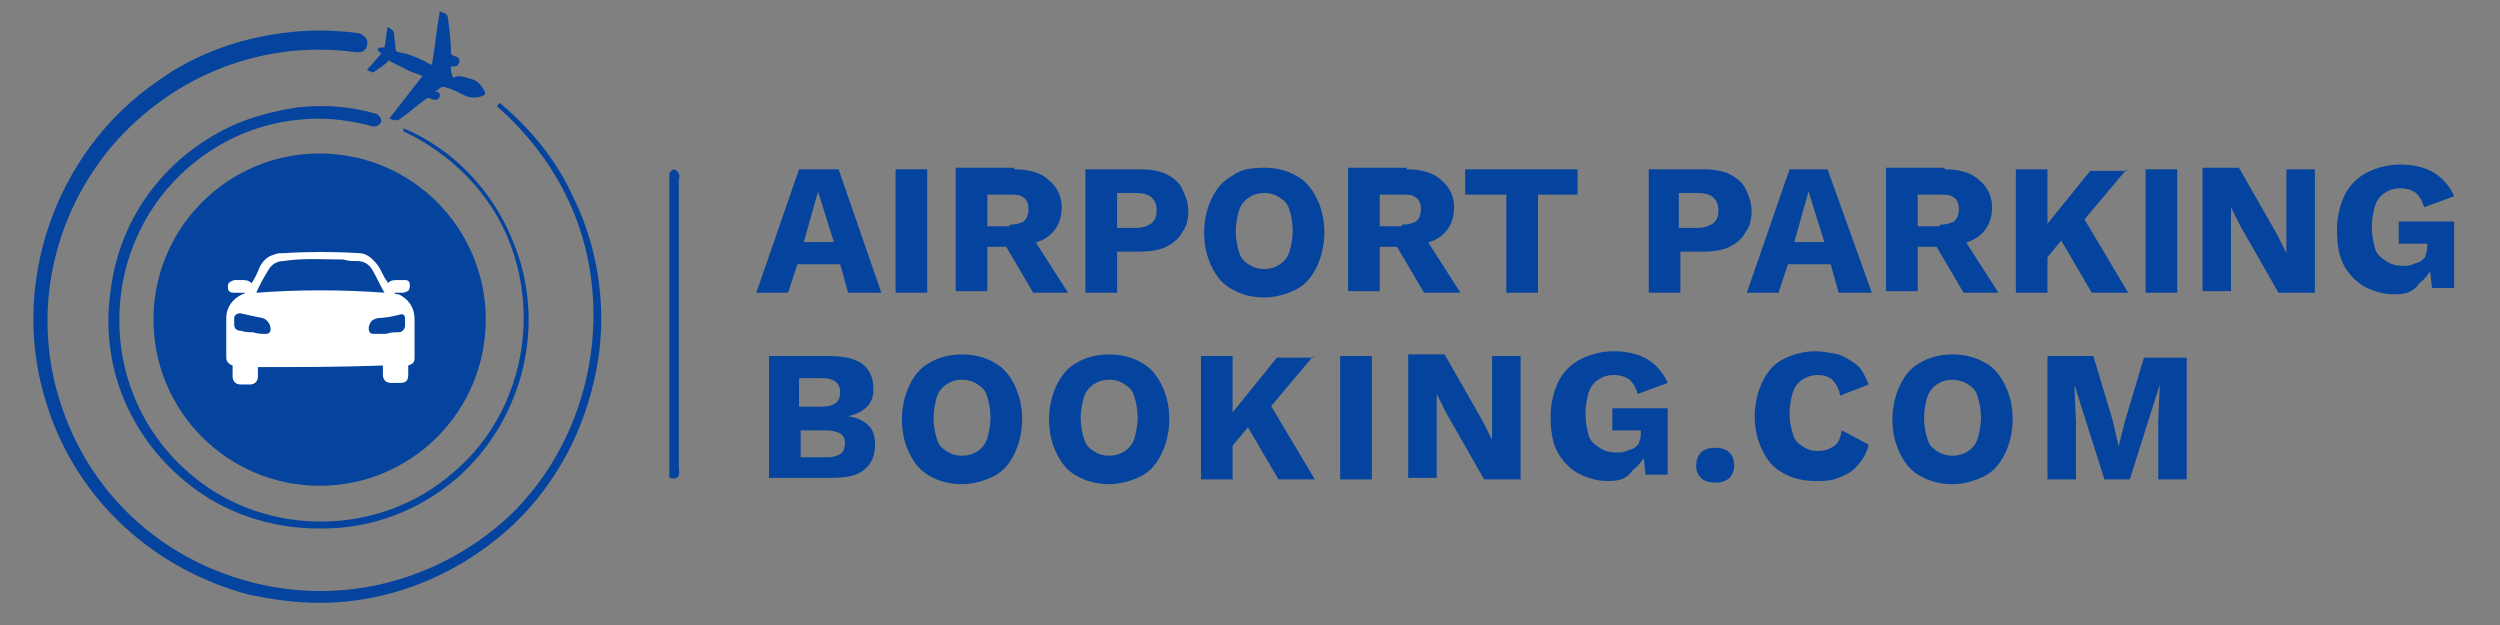 <?xml version="1.0" encoding="utf-8"?>
<!-- Generator: Adobe Illustrator 27.0.0, SVG Export Plug-In . SVG Version: 6.00 Build 0)  -->
<svg version="1.1" id="Layer_1" xmlns="http://www.w3.org/2000/svg" xmlns:xlink="http://www.w3.org/1999/xlink" x="0px" y="0px"
	 width="158px" height="39.5px" viewBox="0 0 158 39.5" style="enable-background:new 0 0 158 39.5;" xml:space="preserve">
<rect x="0" y="0" width="158" height="39.5" fill="#808080" stroke="none"/>
<style type="text/css">
	.st0{fill:#FFFFFF;}
	.st1{fill:#04439E;}
	.st2{fill:#F8FCFF;}
	.st3{fill:#0D30B2;}
	.st4{fill:#13357B;}
	.st5{fill:#EA910F;}
	.st6{fill:#87B3DD;}
	.st7{fill:none;}
</style>
<path class="st1" d="M42.3,30.2c0-0.3,0-0.6,0-0.8c0-6,0-12,0-17.9c0-0.2,0-0.4,0-0.5c0-0.1,0.2-0.3,0.3-0.3c0.1,0,0.3,0.2,0.3,0.3
	c0.1,0.1,0,0.3,0,0.4c0,6,0,12.1,0,18.1C42.9,29.8,43.1,30.4,42.3,30.2z"/>
<g>
	<path class="st1" d="M55.7,18.5h-2.1l-0.5-1.8h-2.7l-0.6,1.8h-2l2.7-7.8H53L55.7,18.5z M50.8,15.3h1.9l-1-3.2L50.8,15.3z"/>
	<path class="st1" d="M58.6,10.7v7.8h-2v-7.8H58.6z"/>
	<path class="st1" d="M64.1,10.7c0.9,0,1.7,0.2,2.2,0.7c0.5,0.4,0.8,1,0.8,1.7c0,0.8-0.3,1.4-0.8,1.8c-0.5,0.4-1.2,0.6-2.2,0.6
		l-0.2,0.1h-1.5v2.8h-2v-7.8H64.1z M63.8,14.2c0.4,0,0.7-0.1,0.9-0.2c0.2-0.2,0.3-0.4,0.3-0.8c0-0.3-0.1-0.6-0.3-0.7
		c-0.2-0.2-0.5-0.2-0.9-0.2h-1.4v2H63.8z M65,14.6l2.5,3.9h-2.2l-2-3.4L65,14.6z"/>
	<path class="st1" d="M72.1,10.7c0.6,0,1.2,0.1,1.6,0.3c0.4,0.2,0.8,0.5,1,0.9c0.2,0.4,0.4,0.9,0.4,1.4c0,0.6-0.1,1-0.4,1.4
		c-0.2,0.4-0.6,0.7-1,0.9c-0.4,0.2-1,0.3-1.6,0.3h-1.5v2.6h-2v-7.8H72.1z M71.8,14.4c0.4,0,0.7-0.1,1-0.3c0.2-0.2,0.3-0.4,0.3-0.8
		c0-0.4-0.1-0.6-0.3-0.8c-0.2-0.2-0.5-0.3-1-0.3h-1.2v2.2H71.8z"/>
	<path class="st1" d="M79.9,10.6c0.8,0,1.5,0.2,2,0.5c0.6,0.3,1,0.8,1.3,1.4c0.3,0.6,0.5,1.3,0.5,2.2c0,0.8-0.2,1.6-0.5,2.2
		c-0.3,0.6-0.7,1.1-1.3,1.4c-0.6,0.3-1.3,0.5-2,0.5c-0.8,0-1.5-0.2-2-0.5c-0.6-0.3-1-0.8-1.3-1.4c-0.3-0.6-0.5-1.3-0.5-2.2
		c0-0.8,0.2-1.6,0.5-2.2c0.3-0.6,0.7-1.1,1.3-1.4C78.4,10.7,79.1,10.6,79.9,10.6z M79.9,12.2c-0.4,0-0.7,0.1-1,0.3
		c-0.3,0.2-0.5,0.5-0.6,0.8c-0.1,0.4-0.2,0.8-0.2,1.3c0,0.5,0.1,1,0.2,1.3c0.1,0.4,0.3,0.6,0.6,0.8c0.3,0.2,0.6,0.3,1,0.3
		c0.4,0,0.7-0.1,1-0.3c0.3-0.2,0.5-0.5,0.6-0.8c0.1-0.4,0.2-0.8,0.2-1.3c0-0.5-0.1-1-0.2-1.3c-0.1-0.4-0.3-0.6-0.6-0.8
		C80.6,12.3,80.3,12.2,79.9,12.2z"/>
	<path class="st1" d="M88.9,10.7c0.9,0,1.7,0.2,2.2,0.7c0.5,0.4,0.8,1,0.8,1.7c0,0.8-0.3,1.4-0.8,1.8c-0.5,0.4-1.2,0.6-2.2,0.6
		l-0.2,0.1h-1.5v2.8h-2v-7.8H88.9z M88.6,14.2c0.4,0,0.7-0.1,0.9-0.2c0.2-0.2,0.3-0.4,0.3-0.8c0-0.3-0.1-0.6-0.3-0.7
		c-0.2-0.2-0.5-0.2-0.9-0.2h-1.4v2H88.6z M89.8,14.6l2.5,3.9H90l-2-3.4L89.8,14.6z"/>
	<path class="st1" d="M99.7,10.7v1.6h-2.5v6.2h-2v-6.2h-2.6v-1.6H99.7z"/>
	<path class="st1" d="M107.7,10.7c0.6,0,1.2,0.1,1.6,0.3c0.4,0.2,0.8,0.5,1,0.9c0.2,0.4,0.4,0.9,0.4,1.4c0,0.6-0.1,1-0.4,1.4
		c-0.2,0.4-0.6,0.7-1,0.9c-0.4,0.2-1,0.3-1.6,0.3h-1.5v2.6h-2v-7.8H107.7z M107.3,14.4c0.4,0,0.7-0.1,1-0.3c0.2-0.2,0.3-0.4,0.3-0.8
		c0-0.4-0.1-0.6-0.3-0.8c-0.2-0.2-0.5-0.3-1-0.3h-1.2v2.2H107.3z"/>
	<path class="st1" d="M118.3,18.5h-2.1l-0.5-1.8H113l-0.6,1.8h-2l2.7-7.8h2.4L118.3,18.5z M113.4,15.3h1.9l-1-3.2L113.4,15.3z"/>
	<path class="st1" d="M122.9,10.7c0.9,0,1.7,0.2,2.2,0.7c0.5,0.4,0.8,1,0.8,1.7c0,0.8-0.3,1.4-0.8,1.8c-0.5,0.4-1.2,0.6-2.2,0.6
		l-0.2,0.1h-1.5v2.8h-2v-7.8H122.9z M122.6,14.2c0.4,0,0.7-0.1,0.9-0.2c0.2-0.2,0.3-0.4,0.3-0.8c0-0.3-0.1-0.6-0.3-0.7
		c-0.2-0.2-0.5-0.2-0.9-0.2h-1.4v2H122.6z M123.8,14.6l2.5,3.9h-2.2l-2-3.4L123.8,14.6z"/>
	<path class="st1" d="M129.4,10.7v7.8h-2v-7.8H129.4z M134.4,10.7l-3.7,4.4l-0.1-0.3l-1.9,2.3l-0.4-1.6l3.8-4.7H134.4z M131.4,13.3
		l3.1,5.2h-2.3l-2.4-4.1L131.4,13.3z"/>
	<path class="st1" d="M137.6,10.7v7.8h-2v-7.8H137.6z"/>
	<path class="st1" d="M146.3,10.7v7.8h-2.3l-2.4-4.2l-0.6-1.2h0l0,1.4v3.9h-1.8v-7.8h2.3l2.4,4.2l0.6,1.2h0l0-1.4v-3.9H146.3z"/>
	<path class="st1" d="M151.3,18.6c-0.7,0-1.3-0.2-1.9-0.5c-0.5-0.3-1-0.8-1.3-1.4c-0.3-0.6-0.4-1.3-0.4-2.2c0-0.8,0.2-1.6,0.5-2.2
		c0.3-0.6,0.8-1.1,1.4-1.4c0.6-0.3,1.3-0.5,2.1-0.5c0.9,0,1.6,0.2,2.1,0.5c0.5,0.3,1,0.8,1.3,1.5l-1.9,0.7c-0.1-0.4-0.3-0.7-0.5-0.9
		c-0.3-0.2-0.6-0.3-1-0.3c-0.4,0-0.7,0.1-1,0.3c-0.3,0.2-0.5,0.5-0.6,0.8c-0.1,0.4-0.2,0.8-0.2,1.3c0,0.6,0.1,1,0.2,1.4
		c0.1,0.4,0.4,0.6,0.7,0.8c0.3,0.2,0.6,0.3,1.1,0.3c0.2,0,0.4,0,0.6-0.1c0.2-0.1,0.4-0.1,0.5-0.2c0.1-0.1,0.3-0.2,0.3-0.4
		c0.1-0.2,0.1-0.4,0.1-0.6v-0.1h-1.8v-1.4h3.5v4.2h-1.4l-0.2-1.8l0.3,0.3c-0.2,0.5-0.5,0.9-0.9,1.2C152.5,18.5,152,18.6,151.3,18.6z
		"/>
	<path class="st1" d="M48.6,30.3v-7.8h3.8c1,0,1.7,0.2,2.1,0.5c0.5,0.4,0.7,0.9,0.7,1.6c0,0.4-0.1,0.8-0.4,1.1
		c-0.3,0.3-0.7,0.5-1.2,0.6v0c0.6,0.1,1,0.3,1.3,0.6c0.3,0.3,0.4,0.7,0.4,1.2c0,0.7-0.2,1.2-0.7,1.6c-0.5,0.4-1.2,0.5-2.1,0.5H48.6z
		 M50.6,25.7H52c0.7,0,1.1-0.3,1.1-0.9c0-0.6-0.4-0.9-1.1-0.9h-1.5V25.7z M50.6,28.9h1.7c0.4,0,0.6-0.1,0.8-0.2
		c0.2-0.1,0.3-0.4,0.3-0.7c0-0.3-0.1-0.5-0.3-0.6c-0.2-0.1-0.5-0.2-0.8-0.2h-1.7V28.9z"/>
	<path class="st1" d="M60.8,22.4c0.8,0,1.5,0.2,2,0.5c0.6,0.3,1,0.8,1.3,1.4c0.3,0.6,0.5,1.3,0.5,2.2c0,0.8-0.2,1.6-0.5,2.2
		c-0.3,0.6-0.7,1.1-1.3,1.4c-0.6,0.3-1.3,0.5-2,0.5c-0.8,0-1.5-0.2-2-0.5c-0.6-0.3-1-0.8-1.3-1.4c-0.3-0.6-0.5-1.3-0.5-2.2
		c0-0.8,0.2-1.6,0.5-2.2c0.3-0.6,0.7-1.1,1.3-1.4C59.3,22.6,60,22.4,60.8,22.4z M60.8,24c-0.4,0-0.7,0.1-1,0.3
		c-0.3,0.2-0.5,0.5-0.6,0.8c-0.1,0.4-0.2,0.8-0.2,1.3c0,0.5,0.1,1,0.2,1.3c0.1,0.4,0.3,0.6,0.6,0.8c0.3,0.2,0.6,0.3,1,0.3
		c0.4,0,0.7-0.1,1-0.3c0.3-0.2,0.5-0.5,0.6-0.8c0.1-0.4,0.2-0.8,0.2-1.3c0-0.5-0.1-1-0.2-1.3c-0.1-0.4-0.3-0.6-0.6-0.8
		C61.5,24.1,61.2,24,60.8,24z"/>
	<path class="st1" d="M70.1,22.4c0.8,0,1.5,0.2,2,0.5c0.6,0.3,1,0.8,1.3,1.4c0.3,0.6,0.5,1.3,0.5,2.2c0,0.8-0.2,1.6-0.5,2.2
		c-0.3,0.6-0.7,1.1-1.3,1.4c-0.6,0.3-1.3,0.5-2,0.5c-0.8,0-1.5-0.2-2-0.5c-0.6-0.3-1-0.8-1.3-1.4c-0.3-0.6-0.5-1.3-0.5-2.2
		c0-0.8,0.2-1.6,0.5-2.2c0.3-0.6,0.7-1.1,1.3-1.4C68.6,22.6,69.3,22.4,70.1,22.4z M70.1,24c-0.4,0-0.7,0.1-1,0.3
		c-0.3,0.2-0.5,0.5-0.6,0.8c-0.1,0.4-0.2,0.8-0.2,1.3c0,0.5,0.1,1,0.2,1.3c0.1,0.4,0.3,0.6,0.6,0.8c0.3,0.2,0.6,0.3,1,0.3
		c0.4,0,0.7-0.1,1-0.3c0.3-0.2,0.5-0.5,0.6-0.8c0.1-0.4,0.2-0.8,0.2-1.3c0-0.5-0.1-1-0.2-1.3c-0.1-0.4-0.3-0.6-0.6-0.8
		C70.8,24.1,70.5,24,70.1,24z"/>
	<path class="st1" d="M77.9,22.5v7.8h-2v-7.8H77.9z M83,22.5l-3.7,4.4l-0.1-0.3l-1.9,2.3l-0.4-1.6l3.8-4.7H83z M80,25.1l3.1,5.2
		h-2.3l-2.4-4.1L80,25.1z"/>
	<path class="st1" d="M86.7,22.5v7.8h-2v-7.8H86.7z"/>
	<path class="st1" d="M96.1,22.5v7.8h-2.3l-2.4-4.2l-0.6-1.2h0l0,1.4v3.9H89v-7.8h2.3l2.4,4.2l0.6,1.2h0l0-1.4v-3.9H96.1z"/>
	<path class="st1" d="M101.6,30.4c-0.7,0-1.3-0.2-1.9-0.5c-0.5-0.3-1-0.8-1.3-1.4c-0.3-0.6-0.4-1.3-0.4-2.2c0-0.8,0.2-1.6,0.5-2.2
		c0.3-0.6,0.8-1.1,1.4-1.4c0.6-0.3,1.3-0.5,2.1-0.5c0.9,0,1.6,0.2,2.1,0.5c0.5,0.3,1,0.8,1.3,1.5l-1.9,0.7c-0.1-0.4-0.3-0.7-0.5-0.9
		c-0.3-0.2-0.6-0.3-1-0.3c-0.4,0-0.7,0.1-1,0.3c-0.3,0.2-0.5,0.5-0.6,0.8c-0.1,0.4-0.2,0.8-0.2,1.3c0,0.6,0.1,1,0.2,1.4
		c0.1,0.4,0.4,0.6,0.7,0.8c0.3,0.2,0.6,0.3,1.1,0.3c0.2,0,0.4,0,0.6-0.1c0.2-0.1,0.4-0.1,0.5-0.2c0.1-0.1,0.3-0.2,0.3-0.4
		c0.1-0.2,0.1-0.4,0.1-0.6v-0.1h-1.8v-1.4h3.5v4.2H104l-0.2-1.8l0.3,0.3c-0.2,0.5-0.5,0.9-0.9,1.2C102.8,30.3,102.3,30.4,101.6,30.4
		z"/>
	<path class="st1" d="M108.4,28.3c0.4,0,0.7,0.1,0.9,0.3c0.2,0.2,0.3,0.5,0.3,0.8c0,0.3-0.1,0.6-0.3,0.8c-0.2,0.2-0.5,0.3-0.9,0.3
		c-0.4,0-0.7-0.1-0.9-0.3s-0.3-0.4-0.3-0.8c0-0.3,0.1-0.6,0.3-0.8C107.7,28.4,108,28.3,108.4,28.3z"/>
	<path class="st1" d="M118.1,28.1c-0.1,0.5-0.4,1-0.7,1.3c-0.3,0.4-0.7,0.6-1.2,0.8c-0.5,0.2-1,0.2-1.5,0.2c-0.8,0-1.5-0.2-2-0.5
		c-0.6-0.3-1-0.8-1.3-1.4c-0.3-0.6-0.5-1.3-0.5-2.2c0-0.8,0.2-1.6,0.5-2.2c0.3-0.6,0.7-1.1,1.3-1.4c0.6-0.3,1.3-0.5,2-0.5
		c0.5,0,1,0.1,1.5,0.2c0.5,0.2,0.8,0.4,1.2,0.7c0.3,0.3,0.5,0.7,0.7,1.2l-1.8,0.7c-0.1-0.5-0.3-0.8-0.5-1c-0.2-0.2-0.6-0.3-0.9-0.3
		c-0.4,0-0.7,0.1-1,0.3c-0.3,0.2-0.5,0.5-0.6,0.8c-0.1,0.4-0.2,0.8-0.2,1.3c0,0.5,0.1,1,0.2,1.3c0.1,0.4,0.3,0.6,0.6,0.8
		c0.3,0.2,0.6,0.3,1,0.3c0.4,0,0.7-0.1,1-0.3c0.3-0.2,0.4-0.5,0.5-1L118.1,28.1z"/>
	<path class="st1" d="M123.4,22.4c0.8,0,1.5,0.2,2,0.5c0.6,0.3,1,0.8,1.3,1.4c0.3,0.6,0.5,1.3,0.5,2.2c0,0.8-0.2,1.6-0.5,2.2
		c-0.3,0.6-0.7,1.1-1.3,1.4c-0.6,0.3-1.3,0.5-2,0.5c-0.8,0-1.5-0.2-2-0.5c-0.6-0.3-1-0.8-1.3-1.4c-0.3-0.6-0.5-1.3-0.5-2.2
		c0-0.8,0.2-1.6,0.5-2.2c0.3-0.6,0.7-1.1,1.3-1.4C121.9,22.6,122.6,22.4,123.4,22.4z M123.4,24c-0.4,0-0.7,0.1-1,0.3
		c-0.3,0.2-0.5,0.5-0.6,0.8c-0.1,0.4-0.2,0.8-0.2,1.3c0,0.5,0.1,1,0.2,1.3c0.1,0.4,0.3,0.6,0.6,0.8c0.3,0.2,0.6,0.3,1,0.3
		s0.7-0.1,1-0.3c0.3-0.2,0.5-0.5,0.6-0.8c0.1-0.4,0.2-0.8,0.2-1.3c0-0.5-0.1-1-0.2-1.3c-0.1-0.4-0.3-0.6-0.6-0.8
		C124.1,24.1,123.7,24,123.4,24z"/>
	<path class="st1" d="M138.2,22.5v7.8h-1.8v-3.6l0.1-2.4h0l-1.9,6h-1.6l-1.9-6h0l0.1,2.4v3.6h-1.8v-7.8h2.9l1.2,4l0.4,1.7h0l0.4-1.6
		l1.2-4H138.2z"/>
</g>
<g>
	<path class="st1" d="M38,20.2c0,1-0.1,2.1-0.3,3.1c-0.7,3.8-2.5,7.2-5.2,9.8c-3.4,3.2-7.8,5-12.3,5c-1.5,0-2.9-0.2-4.4-0.5
		C9.7,36,4.9,31.6,3,25.7C0.5,18.2,3.4,9.6,10,5.1c1.8-1.3,3.9-2.2,6.1-2.7c2.2-0.5,4.4-0.6,6.6-0.3c0.3,0.1,0.6,0.4,0.5,0.7
		c0,0.2-0.1,0.3-0.2,0.4c-0.1,0.1-0.3,0.1-0.5,0.1C16.7,2.5,11,4.7,7.1,9.2c-3.8,4.5-5.1,10.6-3.3,16.2c1.8,5.7,6.3,9.9,12.1,11.4
		c5.8,1.5,11.8-0.1,16.2-4.1c5.5-5.2,7-13.8,3.6-20.5c-1-2-2.5-3.9-4.2-5.4l-0.1-0.1l0.1-0.1l0.1-0.1l0.1,0.1
		c1.9,1.6,3.5,3.6,4.5,5.8C37.4,14.8,38,17.5,38,20.2z"/>
</g>
<path class="st1" d="M24.1,3.4c-0.1-0.1-0.1-0.1-0.2-0.2c-0.1-0.1,0-0.1,0.1-0.2c0.1,0,0.2,0,0.3,0c0.1-0.4,0.1-0.9,0.2-1.3
	c0.1,0.1,0.2,0.1,0.3,0.2c0,0,0.1,0.1,0.1,0.2c0,0.3,0.1,0.6,0.1,1c0,0.1,0.1,0.2,0.2,0.2c0.6,0.1,1.1,0.3,1.7,0.6
	c0.1,0.1,0.2,0.1,0.4,0.2c0.2-1.2,0.3-2.3,0.5-3.4c0.1,0.1,0.3,0.1,0.4,0.2c0,0,0.1,0.1,0.1,0.2c0.1,0.7,0.2,1.5,0.2,2.2
	c0,0.1,0,0.1,0.1,0.2c0.1,0,0.2,0.1,0.3,0.1c0.1,0.1,0.2,0.2,0.1,0.4c-0.1,0.2-0.2,0.2-0.4,0.2c0,0,0,0-0.1,0c0,0.2,0,0.4,0.1,0.6
	c0,0,0,0.1,0.1,0.1C29,4.7,29.4,4.9,29.8,5c0.4,0.1,0.6,0.4,0.8,0.7c0,0,0,0,0,0c0.1,0.2,0.1,0.3-0.2,0.4c-0.4,0.1-0.7,0.1-1.1-0.1
	c-0.4-0.2-0.8-0.4-1.2-0.5c-0.1,0-0.1,0-0.2,0c-0.1,0.1-0.3,0.2-0.4,0.3c0,0,0,0,0.1,0c0.1,0,0.2,0.1,0.2,0.2c0,0.1,0,0.2-0.2,0.3
	c-0.1,0-0.1,0-0.2,0c-0.1,0-0.2-0.1-0.3-0.1c-0.1,0-0.1,0-0.1,0c-0.6,0.4-1.1,0.9-1.7,1.3c-0.1,0.1-0.2,0.1-0.4,0.1
	c-0.1,0-0.2-0.1-0.3-0.1c0.7-0.9,1.4-1.8,2.1-2.7c-0.3-0.1-0.5-0.2-0.8-0.3c-0.4-0.2-0.8-0.4-1.2-0.6c-0.1-0.1-0.2-0.1-0.2,0
	c-0.2,0.2-0.5,0.4-0.8,0.6c-0.1,0.1-0.2,0.1-0.3,0c-0.1,0-0.1,0-0.2-0.1C23.5,4.1,23.8,3.7,24.1,3.4z"/>
<circle class="st1" cx="20.2" cy="20.2" r="10.5"/>
<g>
	<path class="st1" d="M28.9,30.2c-2.3,2-5.3,3.2-8.5,3.2h-0.3c-3,0-6-1-8.3-2.9C8.1,27.5,6.3,23,7,18.3c0.6-4.7,3.6-8.6,8-10.5
		c1.2-0.5,2.5-0.8,3.7-1c1.7-0.2,3.4-0.1,5.1,0.4c0.2,0.1,0.3,0.3,0.3,0.5C24,7.9,23.8,8,23.6,8c-1.1-0.3-2.3-0.5-3.4-0.5
		c-2.1,0-4.2,0.5-6,1.5c-3.7,2-6.2,5.7-6.6,10c-0.4,4.3,1.3,8.4,4.6,11.1c4.7,3.9,11.8,3.8,16.4-0.2c4.2-3.5,5.6-9.5,3.6-14.6
		c-1.2-3.1-3.7-5.6-6.7-7l0-0.1l0-0.1c3.1,1.3,5.6,3.9,6.9,7.1C34.6,20.4,33.1,26.5,28.9,30.2z"/>
</g>
<path class="st0" d="M16.3,23.2c0,0.2,0,0.4,0,0.6c0,0.3-0.2,0.5-0.5,0.5c-0.2,0-0.4,0-0.6,0c-0.3,0-0.5-0.2-0.5-0.5
	c0-0.2,0-0.4,0-0.7c-0.3-0.1-0.4-0.3-0.4-0.5c0-0.8,0-1.6,0-2.5c0-0.7,0.4-1.2,1-1.5c0,0,0.1,0,0.2-0.1c-0.3,0-0.5,0-0.7,0
	c-0.3,0-0.4-0.1-0.4-0.4c0-0.2,0.1-0.3,0.4-0.4c0.2,0,0.3,0,0.5,0c0.2,0,0.4,0,0.6,0.2c0.2-0.3,0.4-0.7,0.5-1
	c0.2-0.4,0.5-0.7,0.9-0.8c0.2-0.1,0.4-0.1,0.6-0.1c1.6-0.1,3.2-0.1,4.8,0c0.5,0,0.9,0.4,1.2,0.8c0.2,0.3,0.3,0.6,0.5,0.9
	c0,0,0.1,0.1,0.1,0.2c0.2-0.2,0.4-0.2,0.6-0.2c0.2,0,0.4,0,0.5,0c0.2,0,0.3,0.1,0.3,0.3c0,0.4-0.1,0.4-0.4,0.5c-0.2,0-0.4,0-0.6,0
	c0.1,0.1,0.2,0.1,0.3,0.1c0.6,0.3,1,0.8,1,1.6c0,0.7,0,1.5,0,2.2c0,0.1,0,0.1,0,0.2c0,0.3-0.1,0.4-0.4,0.5c0,0.2,0,0.4,0,0.6
	c0,0.4-0.2,0.5-0.5,0.5c-0.2,0-0.4,0-0.6,0c-0.3,0-0.5-0.2-0.5-0.5c0-0.2,0-0.4,0-0.6C21.5,23.2,18.9,23.2,16.3,23.2z M16.2,18.5
	c2.7-0.2,5.4-0.2,8.1,0c-0.3-0.5-0.5-1-0.8-1.5c-0.2-0.3-0.5-0.5-0.9-0.5c-0.3,0-0.6,0-0.9-0.1c-1.3,0-2.5-0.1-3.8,0.1
	c-0.4,0-0.7,0.2-0.9,0.5C16.7,17.5,16.4,18,16.2,18.5z M16,21C16,21,16,21,16,21c0.3,0.1,0.5,0.1,0.8,0.1c0.2,0,0.3-0.1,0.3-0.3
	c0-0.3-0.2-0.6-0.5-0.7c-0.5-0.1-1-0.2-1.4-0.3c-0.2,0-0.4,0.1-0.4,0.3c0,0.1,0,0.3,0,0.4c0,0.3,0.2,0.4,0.4,0.4
	C15.5,21,15.8,21,16,21z M24.4,21.1C24.4,21,24.4,21,24.4,21.1c0.3-0.1,0.5-0.1,0.8-0.1c0.2,0,0.4-0.2,0.4-0.4c0-0.1,0-0.3,0-0.4
	c0-0.3-0.1-0.4-0.4-0.3c-0.4,0.1-0.9,0.2-1.3,0.2c-0.4,0.1-0.5,0.2-0.6,0.6c0,0.3,0.1,0.4,0.3,0.4C23.8,21.1,24.1,21.1,24.4,21.1z"
	/>
</svg>
